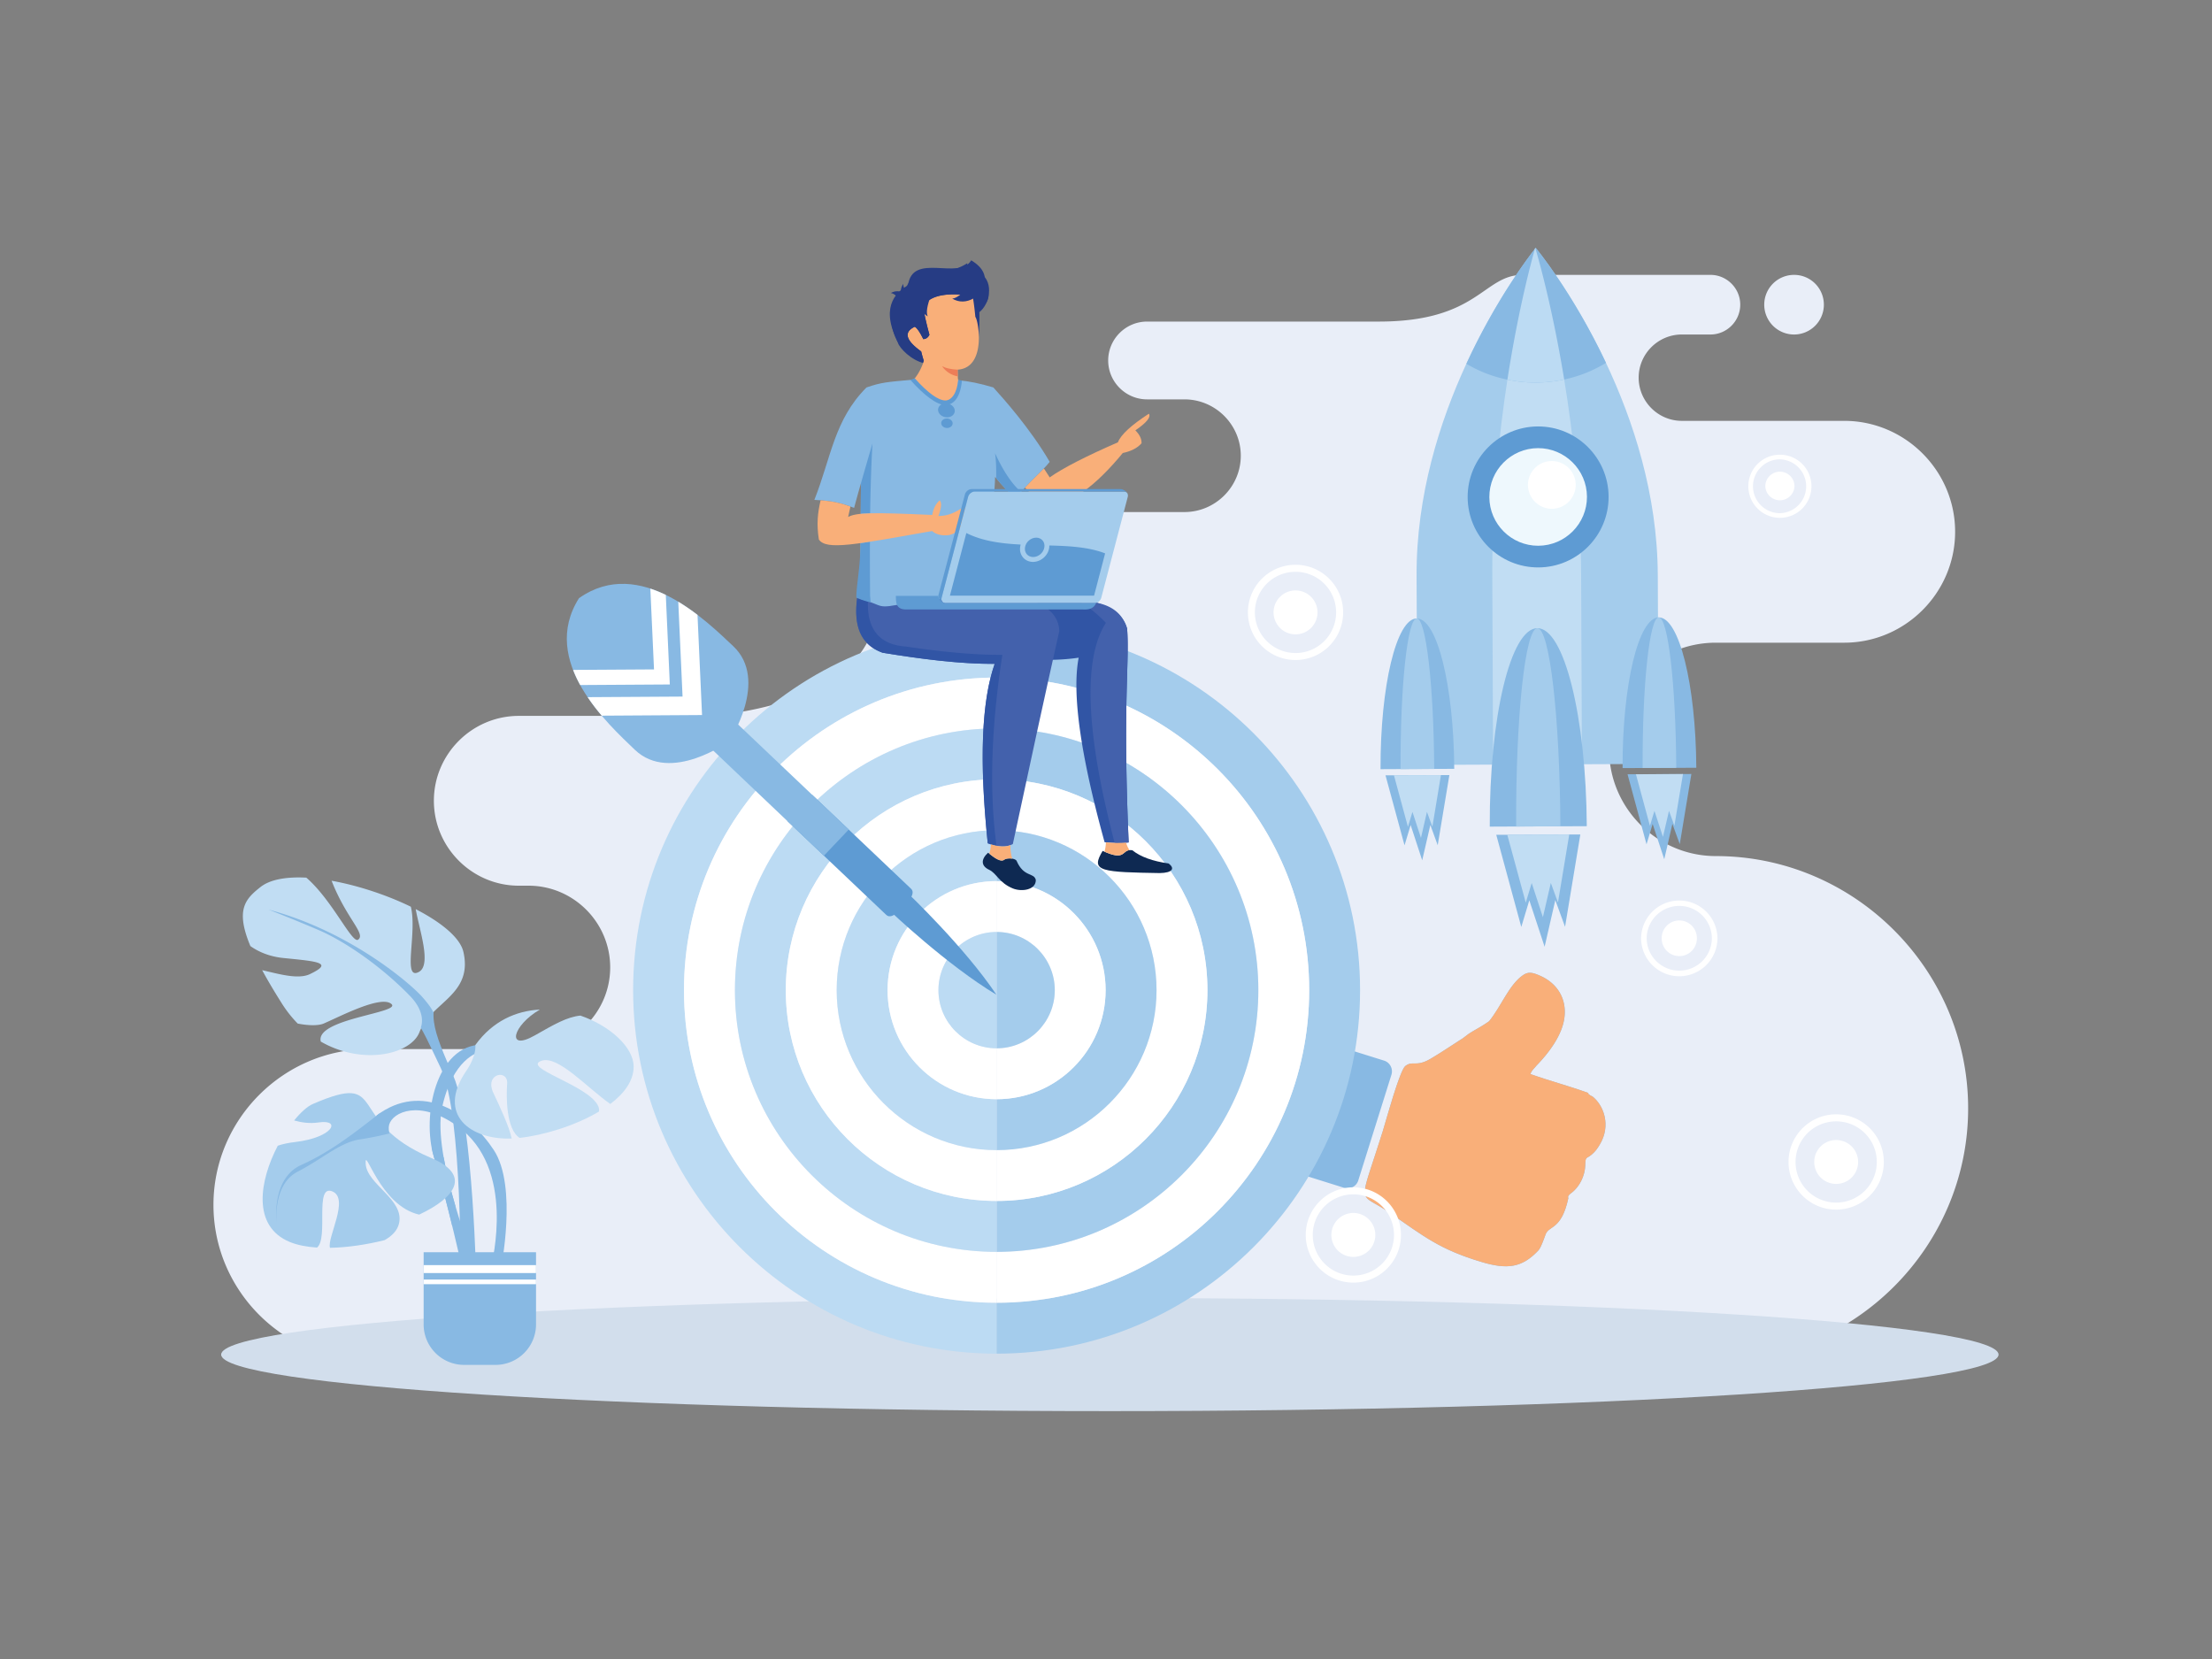 <svg xmlns="http://www.w3.org/2000/svg" xml:space="preserve" width="400" height="300"><rect width="100%" height="100%" fill="#808080" stroke="none"/><path fill="#E9EEF8" fill-rule="evenodd" d="M324.426 60.489a5.397 5.397 0 0 1-5.395-5.396 5.387 5.387 0 0 1 5.395-5.386 5.38 5.38 0 0 1 5.387 5.386 5.39 5.39 0 0 1-5.387 5.396zM95.58 189.702H66.778c-15.492 0-28.178 12.686-28.178 28.177 0 15.503 12.686 28.178 28.178 28.178h243.49c25.092 0 45.635-20.53 45.635-45.624 0-25.096-20.543-45.627-45.635-45.627-10.609-.007-19.291-8.68-19.291-19.299 0-10.608 8.682-19.288 19.291-19.288h23.223c11.027 0 20.057-9.03 20.057-20.058 0-11.027-9.029-20.058-20.057-20.058h-29.367c-4.291 0-7.801-3.515-7.801-7.813 0-4.291 3.51-7.802 7.801-7.802h5.18c2.959 0 5.387-2.428 5.387-5.396 0-2.959-2.428-5.386-5.387-5.386h-33.959c-7.16 0-7.957 8.445-26.018 8.445h-41.9c-3.867 0-7.032 3.164-7.032 7.036 0 3.868 3.165 7.032 7.032 7.032h6.758c5.604 0 10.189 4.587 10.189 10.189 0 5.599-4.586 10.187-10.189 10.187h-20.32c-27.452 0-31.331 7.177-36.135 21.44-4.811 14.264-29.773 15.42-29.773 15.42h-34.14c-8.445 0-15.358 6.899-15.358 15.348 0 8.448 6.914 15.358 15.358 15.358h1.763c8.12 0 14.762 6.646 14.762 14.773 0 8.122-6.642 14.768-14.762 14.768z" clip-rule="evenodd"/><path fill="#88B9E3" fill-rule="evenodd" d="M251.146 219.201c6.482 4.461 9.123 6.693 16.68 8.979 4.861 1.474 7.445.982 10.301-1.997.318-.351.582-.78 1.363-2.951.58-1.647 2.885-.766 4.113-6.581-.152-.34.135-.614.48-.871 1.557-1.138 2.521-3.143 2.582-5.067.051-1.661.141-1.087 1.135-1.907.646-.531 1.047-1.084 1.506-1.863 2.01-3.355.77-7.012-1.361-8.691-.297-.144-.213-.039-.441-.227-.635-.499-.133-.051-.324-.397-3.371-1.218-7.004-2.192-10.436-3.399.279-.758.664-.964 1.055-1.484 2.211-2.271 4.689-5.469 5.102-8.756.428-3.428-1.322-6.212-4.447-7.566-1.424-.625-2.148-.716-3.092-.051-2.479 1.729-3.9 5.62-6.09 8.304-1.518 1.065-2.254 1.362-3.678 2.265l-1.064.81c-1.986 1.246-3.963 2.629-6.012 3.807-2.496 1.412-3.059.185-4.393 1.218-1.01.791-3.471 9.82-4.072 11.764-4.455 14.199-4.545 10.789 1.093 14.661zm-5.527-5.735a2.039 2.039 0 0 1-2.549 1.332l-7.781-2.438c-1.064-.34-1.672-1.484-1.332-2.551l5.988-19.125a2.031 2.031 0 0 1 2.551-1.329l7.779 2.435c1.076.328 1.668 1.484 1.344 2.55l-6 19.126z" clip-rule="evenodd"/><path fill="#F9AF79" fill-rule="evenodd" d="M251.146 219.201c6.482 4.461 9.123 6.693 16.68 8.979 4.861 1.474 7.445.982 10.301-1.997.318-.351.582-.78 1.363-2.951.58-1.647 2.885-.766 4.113-6.581-.152-.329.135-.614.48-.871 1.557-1.138 2.521-3.143 2.582-5.067.051-1.661.141-1.087 1.135-1.907.646-.531 1.047-1.084 1.506-1.863 2.01-3.355.77-7.012-1.361-8.68-.297-.155-.213-.051-.441-.238-.635-.499-.133-.062-.324-.397-3.371-1.218-7.004-2.192-10.436-3.399.279-.758.664-.964 1.055-1.484 2.211-2.271 4.689-5.469 5.102-8.756.428-3.428-1.322-6.212-4.447-7.566-1.424-.625-2.148-.716-3.092-.051-2.479 1.729-3.912 5.62-6.09 8.304-1.518 1.065-2.254 1.362-3.678 2.265l-1.064.81c-1.986 1.246-3.963 2.629-6.012 3.807-2.496 1.412-3.059.185-4.393 1.218-1.01.791-3.471 9.82-4.072 11.764-4.455 14.199-4.545 10.789 1.093 14.661z" clip-rule="evenodd"/><path fill="#D2DEEC" fill-rule="evenodd" d="M200.701 255.177c88.516 0 160.7-4.594 160.7-10.226 0-5.631-72.184-10.229-160.7-10.229-88.513 0-160.71 4.599-160.71 10.229 0 5.632 72.197 10.226 160.71 10.226z" clip-rule="evenodd"/><path fill="#88B9E3" fill-rule="evenodd" d="M81.182 177.814c-4.782 4.36-2.701 8.734.831 16.832 3.533 8.109 4.158 38.049 4.158 38.049l-2.908-.422s.419-30.768-3.533-39.079c-3.952-8.314-5.621-12.472-9.153-9.771-3.532 2.707 10.605-5.609 10.605-5.609z" clip-rule="evenodd"/><path fill="#C1DDF3" fill-rule="evenodd" d="M83.805 172.162c-.575-2.59-4.024-5.386-8.633-7.759.687 3.817 2.879 10.053.607 11.331-3.074 1.733-.3-6.982-1.484-11.771-4.331-2.109-9.543-3.84-14.336-4.699a.13.13 0 0 1 .021.05c2.702 6.859 6.234 9.562 4.782 10.605-1.098.78-4.659-7.145-9.369-11.212-3.533-.185-6.524.3-8.294 1.701-2.734 2.16-4.569 4.074-1.824 10.67 1.579 1.127 3.616 1.925 5.971 2.16 6.234.625 9.153.838 4.782 2.919-2.142 1.011-5.714-.062-8.622-.719.942 1.74 2.099 3.705 3.511 5.938a21.829 21.829 0 0 0 2.918 3.717c2.008.391 3.756.391 4.688 0 2.908-1.246 10.392-5.201 12.266-3.532 1.824 1.618-13.862 2.654-12.779 6.79 7.611 4.382 16.312 2.294 17.847-1.719 2.071-5.407 9.7-6.679 7.948-14.47z" clip-rule="evenodd"/><path fill="#88B9E3" fill-rule="evenodd" d="M68.089 201.723c8.311-6.238 16.832-.419 21.203 6.234 4.363 6.646 1.25 21.614 1.25 21.614s-1.669 0-1.669-.625 4.576-17.662-6.234-25.359c-6.758-4.805-11.642-2.489-12.267-.206-.625 2.293 2.702 6.451 2.702 6.451l-4.985-8.109z" clip-rule="evenodd"/><path fill="#88B9E3" fill-rule="evenodd" d="M87.214 188.903c-8.326 0-11.027 12.892-8.733 20.365 2.283 7.483 5.407 21.408 5.407 21.408l2.077-2.077s-7.903-19.537-6.032-28.271c1.874-8.723 6.44-10.175 7.281-10.175.828 0 0-1.25 0-1.25z" clip-rule="evenodd"/><path fill="#88B9E3" fill-rule="evenodd" d="M80.24 209.329c-.592-.776-1.308-1.412-2.189-1.842.112.625.256 1.218.43 1.781 1.044 3.409 2.254 8.159 3.276 12.316.083-.531.224-1.351.441-2.622.061-.296.09-.625.134-.961-.821-2.773-1.597-5.785-2.092-8.672z" clip-rule="evenodd"/><path fill="#A4CCEC" fill-rule="evenodd" d="M77.957 209.391c-15.788-6.656-7.462-15.777-21.398-9.749-.982.423-2.171 1.496-3.37 2.97 1.239.351 2.734.606 4.414.361 4.157-.625 2.702 2.701-4.157 3.532-1.289.152-2.344.368-3.215.676-3.276 6.273-4.739 14.538 2.171 17.406 1.362.56 3.052.889 4.927 1.012 2.128-1.698-.523-11.52 2.774-10.157 3.153 1.3-1.004 8.405-.43 10.2 3.121-.055 6.574-.563 9.868-1.384 1.301-.726 2.305-1.712 2.612-3.001 1.033-4.36-5.815-7.065-6.028-10.812-.188-3.442 2.518 7.578 9.673 9.193 6.483-3.031 9.553-7.133 2.159-10.247z" clip-rule="evenodd"/><path fill="#C1DDF3" fill-rule="evenodd" d="M89.219 197.638c-1.669-3.544 2.706-4.374 2.489-1.669-.173 2.395-.195 8.21 2.254 9.796 4.237-.459 10.001-2.16 14.354-4.761.062-.357 0-.715-.184-1.084-1.864-3.749-13.924-6.858-10.179-8.108 2.969-.993 8.203 4.872 12.411 7.823 2.528-1.918 4.219-4.2 4.219-6.758 0-3.453-4.197-7.361-9.625-9.226-2.446.246-4.71 1.575-8.25 3.584-5.234 2.969-4.024-1.824.921-4.671-4.269.217-8.532 2.048-11.674 6.411 0 0 .297 1.864-1.679 4.739-5.375 7.874.831 12.462 8.253 12.165-.42-2.079-2.161-5.807-3.31-8.241z" clip-rule="evenodd"/><path fill="#88B9E3" fill-rule="evenodd" d="M68.591 201.365c-4.067 3.143-8.582 6.815-14.13 9.305-5.541 2.499-4.436 10.63-4.436 10.63s-.827-7.025 3.789-9.42c4.62-2.406 7.668-5.273 11.183-5.826 3.511-.553 5.447-1.105 5.447-1.105s-1.105-2.222-.462-3.053c.646-.831-1.391-.531-1.391-.531zm-20.04-36.883c14.878 3.974 25.772 13.484 27.809 15.8 2.037 2.304 2.037 2.958 2.037 2.958l-1.575 2.951-.737-.369s1.196-2.488-1.947-5.725c-5.415-5.581-12.01-9.983-16.536-11.92a308.27 308.27 0 0 0-9.051-3.695zm41.058 82.333h-5.682a7.322 7.322 0 0 1-7.321-7.322v-13.054h20.325v13.054a7.322 7.322 0 0 1-7.322 7.322z" clip-rule="evenodd"/><path fill="#FFF" fill-rule="evenodd" d="M76.606 228.773h20.325v1.434H76.606zm0 2.612h20.325v.838H76.606z" clip-rule="evenodd"/><path fill="#BCDBF3" fill-rule="evenodd" d="M123.685 179.054c0-31.219 25.32-56.528 56.539-56.528v-9.207c-36.247 0-65.735 29.478-65.735 65.735 0 36.246 29.489 65.731 65.735 65.731v-9.203c-31.219 0-56.539-25.31-56.539-56.528z" clip-rule="evenodd"/><path fill="#FFF" fill-rule="evenodd" d="M123.685 179.054c0 31.219 25.32 56.528 56.539 56.528v-9.204c-26.09 0-47.325-21.228-47.325-47.324 0-26.101 21.235-47.336 47.325-47.336v-9.192c-31.219-.001-56.539 25.309-56.539 56.528z" clip-rule="evenodd"/><path fill="#BCDBF3" fill-rule="evenodd" d="M142.095 179.054c0-21.029 17.096-38.129 38.129-38.129v-9.207c-26.09 0-47.325 21.235-47.325 47.336 0 26.097 21.235 47.324 47.325 47.324v-9.207c-21.033 0-38.129-17.099-38.129-38.117z" clip-rule="evenodd"/><path fill="#FFF" fill-rule="evenodd" d="M142.095 179.054c0 21.019 17.096 38.117 38.129 38.117v-9.192c-15.954 0-28.925-12.985-28.925-28.925 0-15.951 12.971-28.925 28.925-28.925v-9.204c-21.033 0-38.129 17.099-38.129 38.129z" clip-rule="evenodd"/><path fill="#BCDBF3" fill-rule="evenodd" d="M160.502 179.054c0-10.876 8.846-19.722 19.722-19.722v-9.203c-15.954 0-28.925 12.974-28.925 28.925 0 15.939 12.971 28.925 28.925 28.925v-9.207c-10.876-.001-19.722-8.846-19.722-19.718z" clip-rule="evenodd"/><path fill="#FFF" fill-rule="evenodd" d="M160.502 179.054c0 10.872 8.846 19.718 19.722 19.718v-9.203c-5.805 0-10.525-4.721-10.525-10.515 0-5.805 4.721-10.525 10.525-10.525v-9.196c-10.876-.001-19.722 8.845-19.722 19.721z" clip-rule="evenodd"/><path fill="#BCDBF3" fill-rule="evenodd" d="M169.699 179.054c0 5.794 4.721 10.515 10.525 10.515v-21.04c-5.805-.001-10.525 4.72-10.525 10.525z" clip-rule="evenodd"/><path fill="#A4CCEC" fill-rule="evenodd" d="M180.224 113.318v9.207c31.219 0 56.518 25.31 56.518 56.528s-25.299 56.528-56.518 56.528v9.203c36.243 0 65.721-29.485 65.721-65.731 0-36.257-29.478-65.735-65.721-65.735z" clip-rule="evenodd"/><path fill="#FFF" fill-rule="evenodd" d="M227.549 179.054c0 26.097-21.238 47.324-47.325 47.324v9.204c31.219 0 56.518-25.31 56.518-56.528s-25.299-56.528-56.518-56.528v9.192c26.087 0 47.325 21.235 47.325 47.336z" clip-rule="evenodd"/><path fill="#A4CCEC" fill-rule="evenodd" d="M227.549 179.054c0-26.101-21.238-47.336-47.325-47.336v9.207c21.018 0 38.118 17.1 38.118 38.129 0 21.019-17.1 38.117-38.118 38.117v9.207c26.087 0 47.325-21.228 47.325-47.324z" clip-rule="evenodd"/><path fill="#FFF" fill-rule="evenodd" d="M209.139 179.054c0 15.939-12.975 28.925-28.915 28.925v9.192c21.018 0 38.118-17.099 38.118-38.117 0-21.029-17.1-38.129-38.118-38.129v9.204c15.94 0 28.915 12.974 28.915 28.925z" clip-rule="evenodd"/><path fill="#A4CCEC" fill-rule="evenodd" d="M209.139 179.054c0-15.951-12.975-28.925-28.915-28.925v9.203c10.872 0 19.707 8.846 19.707 19.722 0 10.872-8.835 19.718-19.707 19.718v9.207c15.94 0 28.915-12.986 28.915-28.925z" clip-rule="evenodd"/><path fill="#FFF" fill-rule="evenodd" d="M190.739 179.054c0 5.794-4.721 10.515-10.515 10.515v9.203c10.872 0 19.707-8.846 19.707-19.718 0-10.876-8.835-19.722-19.707-19.722v9.196c5.794 0 10.515 4.721 10.515 10.526z" clip-rule="evenodd"/><path fill="#A4CCEC" fill-rule="evenodd" d="M190.739 179.054c0-5.805-4.721-10.525-10.515-10.525v21.04c5.794-.001 10.515-4.721 10.515-10.515z" clip-rule="evenodd"/><path fill="#5E9BD3" fill-rule="evenodd" d="M180.181 179.874c-5.783-8.645-16.096-18.433-16.096-18.433l-1.564 1.661-1.568 1.647c.001.001 10.302 9.789 19.228 15.125z" clip-rule="evenodd"/><path fill="#5E9BD3" fill-rule="evenodd" d="M163.381 163.908s2.456-2.16 1.38-3.182l-17.905-17.006-4.498 4.729 17.92 17.005c1.066 1.026 3.103-1.546 3.103-1.546z" clip-rule="evenodd"/><path fill="#88B9E3" fill-rule="evenodd" d="m126.911 133.766 4.482-4.728 22.088 20.968-4.497 4.739z" clip-rule="evenodd"/><path fill="#88B9E3" fill-rule="evenodd" d="M131.895 134.001s7.239-10.995.697-17.157c-4.833-4.537-16.821-16.507-27.892-8.673-7.246 11.447 5.306 22.811 10.095 27.408 6.496 6.217 17.1-1.578 17.1-1.578z" clip-rule="evenodd"/><path fill="#FFF" fill-rule="evenodd" d="M120.398 107.575a22.79 22.79 0 0 0-2.796-1.134l.665 14.61-14.629.09c.358.943.788 1.854 1.279 2.734l16.207-.101-.726-16.199z" clip-rule="evenodd"/><path fill="#FFF" fill-rule="evenodd" d="m126.951 129.302-.82-18.11a39.101 39.101 0 0 0-3.479-2.388l.777 17.16-17.161.105a35.35 35.35 0 0 0 2.55 3.348l18.133-.115z" clip-rule="evenodd"/><path fill="#A4CCEC" fill-rule="evenodd" d="m299.781 103.971.152 34.17-43.625.184-.146-34.159c-.068-14.628 4.221-28.043 9.002-38.385 5.387-11.67 11.363-19.461 12.4-20.762l.08-.115.061-.08s6.697 8.059 12.707 20.795c4.877 10.308 9.309 23.701 9.369 38.352z" clip-rule="evenodd"/><path fill="#C1DDF3" fill-rule="evenodd" d="m285.92 104.032.143 34.17-16.064.061-.145-34.158c-.063-13.289 1.209-25.566 2.734-35.456 2.059-13.249 4.564-22.218 4.977-23.63l.061-.195.02.08c.277.914 2.973 10.034 5.211 23.724 1.627 9.871 3 22.126 3.063 35.404z" clip-rule="evenodd"/><path fill="#88B9E3" fill-rule="evenodd" d="M290.412 65.618a23.934 23.934 0 0 1-7.557 3.009 24.564 24.564 0 0 1-5.096.553 23.982 23.982 0 0 1-5.172-.531 23.64 23.64 0 0 1-7.424-2.868c5.387-11.67 11.363-19.461 12.4-20.762l.061-.195.02.08.061-.08c0-.001 6.697 8.058 12.707 20.794z" clip-rule="evenodd"/><path fill="#BCDBF3" fill-rule="evenodd" d="M282.855 68.627a24.564 24.564 0 0 1-5.096.553 23.982 23.982 0 0 1-5.172-.531c2.059-13.249 4.564-22.218 4.977-23.63l.061-.195.02.08c.277.913 2.972 10.034 5.21 23.723z" clip-rule="evenodd"/><path fill="#EEF8FD" fill-rule="evenodd" d="M288.928 89.812c.033 5.96-4.783 10.814-10.738 10.832-5.949.033-10.803-4.782-10.832-10.731-.021-5.956 4.777-10.811 10.738-10.832 5.959-.03 10.802 4.781 10.832 10.731z" clip-rule="evenodd"/><path fill="#5E9BD3" fill-rule="evenodd" d="M278.105 81.038c-4.861.018-8.805 3.991-8.783 8.867.021 4.861 3.99 8.803 8.855 8.784 4.873-.021 8.814-3.995 8.797-8.867-.023-4.865-4.005-8.805-8.869-8.784zm.096 21.57c-7.027.033-12.77-5.66-12.803-12.686-.027-7.032 5.664-12.775 12.686-12.808 7.037-.029 12.77 5.663 12.801 12.696.029 7.027-5.662 12.77-12.684 12.798z" clip-rule="evenodd"/><path fill="#FFF" fill-rule="evenodd" d="M284.938 87.662a4.323 4.323 0 0 1-4.293 4.342 4.322 4.322 0 0 1-4.34-4.302 4.313 4.313 0 0 1 4.301-4.331 4.32 4.32 0 0 1 4.332 4.291z" clip-rule="evenodd"/><path fill="#88B9E3" fill-rule="evenodd" d="M306.746 138.834c-.084-15.052-3.113-27.213-6.791-27.191-3.666.018-6.592 12.201-6.541 27.253l13.332-.062z" clip-rule="evenodd"/><path fill="#A4CCEC" fill-rule="evenodd" d="M303.119 138.855c-.072-15.052-1.484-27.224-3.164-27.213-1.668.007-2.98 12.184-2.918 27.234l6.082-.021z" clip-rule="evenodd"/><path fill="#88B9E3" fill-rule="evenodd" d="m294.313 140.011 3.431 12.668 1.106-3.678 2.099 6.379 1.473-6.389 1.334 3.655 2.098-12.685z" clip-rule="evenodd"/><path fill="#C1DDF3" fill-rule="evenodd" d="m295.83 140.011 2.529 9.319.819-2.694 1.535 4.692 1.096-4.699.974 2.68 1.553-9.337z" clip-rule="evenodd"/><path fill="#88B9E3" fill-rule="evenodd" d="M286.941 149.402c-.111-19.812-4.104-35.839-8.936-35.806-4.834.021-8.684 16.066-8.611 35.885l17.547-.079z" clip-rule="evenodd"/><path fill="#A4CCEC" fill-rule="evenodd" d="M282.17 149.421c-.102-19.813-1.955-35.835-4.164-35.824-2.203 0-3.924 16.045-3.84 35.867l8.004-.043z" clip-rule="evenodd"/><path fill="#88B9E3" fill-rule="evenodd" d="m270.572 150.959 4.526 16.666 1.451-4.822 2.767 8.398 1.932-8.427 1.764 4.823 2.763-16.7z" clip-rule="evenodd"/><path fill="#C1DDF3" fill-rule="evenodd" d="m272.566 150.948 3.34 12.278 1.073-3.554 2.027 6.183 1.433-6.194 1.29 3.543 2.041-12.307z" clip-rule="evenodd"/><path fill="#88B9E3" fill-rule="evenodd" d="M262.973 139.028c-.08-15.051-3.111-27.213-6.777-27.194-3.676.011-6.602 12.205-6.553 27.256l13.33-.062z" clip-rule="evenodd"/><path fill="#A4CCEC" fill-rule="evenodd" d="M259.35 139.04c-.072-15.041-1.484-27.213-3.154-27.206-1.68 0-2.99 12.187-2.93 27.238l6.084-.032z" clip-rule="evenodd"/><path fill="#88B9E3" fill-rule="evenodd" d="m250.543 140.206 3.441 12.656 1.106-3.666 2.088 6.379 1.474-6.389 1.332 3.655 2.11-12.686z" clip-rule="evenodd"/><path fill="#C1DDF3" fill-rule="evenodd" d="m252.07 140.195 2.53 9.33.816-2.705 1.539 4.702 1.082-4.709.983 2.691 1.546-9.337z" clip-rule="evenodd"/><path fill="#3155A5" fill-rule="evenodd" d="M199.747 152.3c-4.371-15.828-5.927-26.961-4.688-33.368-2.479.357-4.967.47-7.474.336.379-1.709.77-3.428 1.156-5.169-.04-2.355-3.778-5.14-8.047-6.4 6.216.473 21.207-1.279 23.121 5.981.469 6.202-.82 13.277.285 38.659a20.06 20.06 0 0 1-4.353-.039z" clip-rule="evenodd"/><path fill="#4361AC" fill-rule="evenodd" d="M159.614 118.039c-5.122-1.842-5.815-6.942-3.565-14.65 1.853 1.514 6.523 2.149 14.029 1.903l-.177.665c0 .032-.007.062-.007.094h-8.355c.018 1.278-.032 2.601 1.853 2.684 5.989-.902 27.798-3.994 28.167 5.364-2.713 12.101-5.122 23.2-8.405 38.529-1.109.625-2.623.57-4.537-.134-1.546-14.878-1.127-25.688 1.257-32.446-6.325.017-13.083-.842-20.26-2.009z" clip-rule="evenodd"/><path fill="#3155A5" fill-rule="evenodd" d="M159.614 118.039c-5.122-1.842-5.815-6.942-3.565-14.65.39.329.911.604 1.568.849-1.875 7.914.162 12.256 6.173 12.675 7.025 1.048 12.841 1.539 17.468 1.507-2.037 13.198-2.384 24.706-1.055 34.527a10.331 10.331 0 0 1-1.586-.452c-1.546-14.878-1.127-25.688 1.257-32.446-6.325.016-13.083-.843-20.26-2.01z" clip-rule="evenodd"/><path fill="#263C84" fill-rule="evenodd" d="M175.218 63.783c-5.224 1.896-8.572 2.069-10.045.545-1.506-.35-2.489-1.679-2.94-3.994-1.557-3.522-.224-9.153 1.958-6.368 1.81-4.627 9.07-1.947 13.155-4.504 2.489 1.617 1.546 5.631-.245 6.981.071 4.617-.185 7.087-1.883 7.34z" clip-rule="evenodd"/><path fill="#263C84" fill-rule="evenodd" d="M163.013 54.468c.564-.43.748-.91.542-1.423-.86-.491-1.69-.503-2.467-.051.469.028 1.116.521 1.925 1.474z" clip-rule="evenodd"/><path fill="#263C84" fill-rule="evenodd" d="M164.085 53.258c-.397.451-.766.545-1.105.3-.203-.853-.08-1.601.369-2.232-.051.429.195 1.072.736 1.932zm2.767 1.925c-.982-.387-1.729-.256-2.232.391.04 1.484.809 4.442 1.976 5.1.206-.146.162-3.27.256-5.491z" clip-rule="evenodd"/><path fill="#263C84" fill-rule="evenodd" d="M167.221 53.76c-1.658.81-2.21 1.539-1.651 2.192 2.511.368 4.916.09 7.21-.82-1.384.134-3.237-.328-5.559-1.372z" clip-rule="evenodd"/><path fill="#263C84" fill-rule="evenodd" d="M176.988 56.248c-1.886-1.893-5.437-2.127-10.33-.336-3.103-.769-3.8-2.203-2.489-4.536 1.843-3.287 5.848-.687 10.75-3.778-.185 2.405 7.108 4.465 2.069 8.65z" clip-rule="evenodd"/><path fill="#F9AF79" fill-rule="evenodd" d="M165.212 57.866c1.3-.277 1.178 2.396 1.077 3.717-.195 2.601-3.124-3.275-1.077-3.717z" clip-rule="evenodd"/><path fill="#263C84" fill-rule="evenodd" d="M175.912 54.702c-4.227-.553-7.434-.256-8.796 1.773.178 1.239.546 2.847 1.116 4.83-.245.473-.614.719-1.094.74-.593-1.178-1.105-1.875-1.507-2.109-2.016.91-1.636 2.301 1.138 4.186.163.647.318 1.178.47 1.607-2.496-.563-4.583-2.795-4.872-3.756-2.919-5.736.328-8.152 2.069-9.041.766-5.675 9.008-.657 13.144-3.398 1.64 2.272-.386 5.117-1.668 5.168z" clip-rule="evenodd"/><path fill="#263C84" fill-rule="evenodd" d="M175.308 53.301c.636.491.842 1.033.614 1.618-.982.542-1.914.563-2.796.051.546-.032 1.261-.585 2.182-1.669z" clip-rule="evenodd"/><path fill="#F9AF79" fill-rule="evenodd" d="M163.934 69.335c.737.062 1.444-.849 1.647-1.127.78-1.033 1.271-2.254 1.474-2.94a22.395 22.395 0 0 1-.48-1.72c-2.814-2.015-3.204-3.5-1.156-4.464.419.238.932.982 1.546 2.243.48-.021.859-.285 1.105-.787-.582-2.121-.961-3.84-1.138-5.162 1.394-2.171 4.648-2.478 8.95-1.893.206 1.206.368 2.478.491 3.828.542.514 2.099 9.186-3.193 9.532-.022.441.018.933.018 1.239.011.268.021.81.296.893l.452.111c-.039 6.398-3.163 7.63-10.012.247z" clip-rule="evenodd"/><path fill="#263C84" fill-rule="evenodd" d="M175.882 53.485c-4.302-.585-7.556-.278-8.95 1.893.177 1.322.556 3.041 1.138 5.162-.246.502-.625.766-1.105.787-.614-1.25-1.127-2.005-1.546-2.243-2.048.964-1.658 2.449 1.156 4.464.173.697.328 1.271.48 1.72-2.539-.593-4.667-2.977-4.962-4.013-2.962-6.123.346-8.713 2.109-9.655.777-6.071 9.214-.819 11.425-4.525 4.637 2.773 1.567 6.36.255 6.41z" clip-rule="evenodd"/><path fill="#ED7D57" fill-rule="evenodd" d="M170.352 66.222c.687.357 1.63.574 2.829.624-.022.431 0 .922.018 1.218-1.206-.235-2.15-.849-2.847-1.842z" clip-rule="evenodd"/><path fill="#88B9E3" fill-rule="evenodd" d="M179.628 70.061c-2.355-.715-4.465-1.145-6.336-1.3-.339 5.418-3.03 5.385-8.091-.112-4.861.43-5.815.491-8.506 1.412-5.848 5.859-6.378 12.613-9.431 20.336 3.381.162 4.895.581 7.188 1.441.491-1.843.91-3.338 1.238-4.465-.094 10.179-.123 17.161-.101 20.929 4.565 1.249 2.539 1.925 8.445.729 6.931-1.424 11.273-.185 14.163-1.507.051-9.052 1.658-16.001 1.748-21.285 1.344 1.658 2.583 2.937 3.728 3.851 2.734-3.298 4.598-4.631 6.145-6.574-3.443-5.928-8.366-11.447-10.19-13.455z" clip-rule="evenodd"/><path fill="#F9AF79" fill-rule="evenodd" d="M202.156 79.983c-5.87 2.561-9.983 4.678-12.338 6.346l-1.044-1.618c-.965 1.015-2.081 2.02-3.432 3.472 1.25 1.372 2.59 2.51 4.158 3.464 4.085-.463 8.589-3.71 13.533-9.728 1.539-.328 2.662-.914 3.393-1.763.039-.776-.34-1.557-1.117-2.333 2.049-1.405 2.857-2.406 2.445-3.013-3.213 2.092-5.078 3.811-5.598 5.173z" clip-rule="evenodd"/><path fill="#5E9BD3" fill-rule="evenodd" d="M157.31 97.96c-.603.094-1.167.177-1.702.249-.029 4.493-.766 7.625-.755 9.868.531.246 2.005.759 2.579.831 0-.289-.083-.954-.094-1.239-.028-3.432-.04-6.668-.028-9.709zm27.328-8.997c-1.651-1.445-3.219-3.778-4.703-7.015.166 1.127.238 2.64.206 4.525 1.261 1.546 2.438 2.745 3.532 3.616.329-.401.655-.779.965-1.126zm-26.87-8.756a705.51 705.51 0 0 0-2.077 7.166 834.737 834.737 0 0 0-.039 5.541c.469-.04 1.033-.072 1.697-.09.072-4.783.217-8.991.419-12.617z" clip-rule="evenodd"/><path fill="#F9AF79" fill-rule="evenodd" d="M148.391 90.469c-.534 2.261-.748 4.331-.317 7.083 1.333 2.026 6.686.893 20.487-1.524.502.47 1.528.943 3.074.727 1.44-.38 1.513-.77 3.131-2.377.397-1.239.318-2.188-.234-2.854-1.824 1.123-2.785 1.73-4.844 1.799.553-1.474.636-2.424.246-2.854-.697.581-1.156 1.474-1.362 2.651-10.883-.491-13.751-.43-15.203.368.163-.719.296-1.344.419-1.896-1.691-.603-3.074-.95-5.397-1.123z" clip-rule="evenodd"/><path fill="#263C84" fill-rule="evenodd" d="M175.247 51.65c.903.697 1.199 1.456.871 2.275-1.373.776-2.691.798-3.93.072.754-.042 1.77-.818 3.059-2.347zm-6.892 1.752c-1.044-.459-1.842-.347-2.417.328-.007 1.575.596 2.745 1.824 3.489-.317-.682-.122-1.953.593-3.817z" clip-rule="evenodd"/><path fill="#5E9BD3" fill-rule="evenodd" d="M173.946 68.822c-.267 2.979-1.445 4.432-3.041 4.413-1.463-.021-3.756-1.679-6.285-4.536l.809-.285c2.366 2.673 4.259 3.98 5.487 4.002 1.094.021 2.142-1.239 2.355-3.717l.675.123z" clip-rule="evenodd"/><path fill="#5E9BD3" fill-rule="evenodd" d="M171.389 72.969c.827.173 1.391.859 1.246 1.535-.134.675-.921 1.098-1.741.921-.827-.163-1.38-.849-1.246-1.524.13-.687.921-1.095 1.741-.932zm-.104 2.712c.574.044 1.015.452.982.922-.029.473-.51.819-1.084.791-.574-.044-1.015-.452-.982-.922.028-.473.509-.82 1.084-.791z" clip-rule="evenodd"/><path fill="#0E2952" fill-rule="evenodd" d="M209.721 157.88c-4.75-.083-8.301-.134-9.941-.657-1.77-.553-1.401-1.637-.39-3.355 4.476 2.055 3.286-.43 5.374-.116 1.479 1.188 3.656 1.979 6.545 2.388 1.216.891.726 1.7-1.588 1.74z" clip-rule="evenodd"/><path fill="#4361AC" fill-rule="evenodd" d="M195.182 108.734h.195c3.572.029 7.26.899 8.438 4.945.469 6.202-.82 13.277.285 38.659-.82.094-1.67.112-2.539.094-2.261-8.827-7.618-30.471-1.575-39.797a23.624 23.624 0 0 0-4.804-3.901z" clip-rule="evenodd"/><path fill="#F9AF79" fill-rule="evenodd" d="M203.641 152.383c.123.479.326.932.613 1.351-1.361.123-.842 1.893-4.536.274.151-.47.246-1.033.268-1.687 1.268.13 2.485.152 3.655.062z" clip-rule="evenodd"/><path fill="#0E2952" fill-rule="evenodd" d="M183.143 160.654c-2.521-1.044-2.901-2.734-4.292-3.378-1.394-.657-1.557-1.813-.184-3.073 1.004.798 2.254 1.791 2.918 1.271.441-.361 1.943-.329 2.243.184 1.308 3.03 3.121 2.066 3.479 3.45.044 1.842-2.579 2.2-4.164 1.546z" clip-rule="evenodd"/><path fill="#F9AF79" fill-rule="evenodd" d="M182.713 152.83c-.022.81.09 1.629.325 2.438-.531-.083-1.185-.011-1.452.206-.614.48-1.73-.329-2.695-1.099.155-.437.257-.993.318-1.687 1.405.45 2.572.493 3.504.142z" clip-rule="evenodd"/><path fill="#A4CCEC" fill-rule="evenodd" d="M203.229 88.88H176.28c-.531 0-1.083.43-1.217.964l-4.79 18.255c-.145.531.173.972.704.972h26.95c.531 0 1.077-.44 1.217-.972l4.793-18.255c.145-.534-.185-.964-.708-.964z" clip-rule="evenodd"/><path fill="#5E9BD3" fill-rule="evenodd" d="m171.234 101.8 3.254-12.396c.134-.535.686-.965 1.221-.965h26.937c.531 0 1.486.687 1.32 1.21.031-.44-.275-.769-.738-.769H176.28c-.531 0-1.072.43-1.217.964l-4.79 18.255c-.094.318-.011.604.185.777-.441-.286-.863-.838-.77-1.218l1.546-5.858z" clip-rule="evenodd"/><path fill="#5E9BD3" fill-rule="evenodd" d="M170.977 109.07h26.95c.09 0 .195-.021.296-.05-.542 1.391-1.998 1.188-2.568 1.188H163.71c-1.734-.083-1.68-1.289-1.712-2.459h7.679c-.022.368.368.863.78 1.127.13.122.307.194.52.194zm3.768-12.684c2.897 1.463 6.307 1.914 9.821 2.087a4.539 4.539 0 0 0-.083.391c-.235 1.484.809 2.745 2.315 2.745 1.423 0 2.712-1.127 2.926-2.532a3.06 3.06 0 0 0 .032-.437c3.655.09 7.177.296 10.085 1.43l-1.998 7.64h-26.067l2.969-11.324z" clip-rule="evenodd"/><path fill="#5E9BD3" fill-rule="evenodd" d="M187.379 97.224c-.96 0-1.875.779-2.026 1.751-.155.965.513 1.753 1.474 1.753.965 0 1.875-.788 2.026-1.753.155-.972-.509-1.751-1.474-1.751z" clip-rule="evenodd"/><path fill="#FFF" fill-rule="evenodd" d="M324.693 210.117a7.341 7.341 0 0 1 7.34-7.34c4.064 0 7.352 3.287 7.352 7.34a7.344 7.344 0 0 1-7.352 7.351 7.34 7.34 0 0 1-7.34-7.351zm7.34 8.622a8.623 8.623 0 0 0 8.623-8.622c0-4.75-3.861-8.611-8.623-8.611-4.75 0-8.611 3.861-8.611 8.611 0 4.761 3.861 8.622 8.611 8.622z" clip-rule="evenodd"/><path fill="#FFF" fill-rule="evenodd" d="M332.033 206.154a3.959 3.959 0 0 0-3.961 3.963 3.96 3.96 0 0 0 3.961 3.973 3.964 3.964 0 0 0 3.975-3.973 3.964 3.964 0 0 0-3.975-3.963zm-94.644 17.161a7.34 7.34 0 0 1 7.338-7.34c4.057 0 7.352 3.287 7.352 7.34a7.352 7.352 0 0 1-7.352 7.351c-4.051 0-7.338-3.287-7.338-7.351zm7.338 8.623c4.762 0 8.611-3.861 8.611-8.622 0-4.75-3.85-8.611-8.611-8.611-4.748 0-8.609 3.861-8.609 8.611-.001 4.76 3.861 8.622 8.609 8.622z" clip-rule="evenodd"/><path fill="#FFF" fill-rule="evenodd" d="M244.727 219.342a3.977 3.977 0 0 0-3.973 3.974 3.969 3.969 0 0 0 3.973 3.973 3.97 3.97 0 0 0 3.975-3.973 3.978 3.978 0 0 0-3.975-3.974zm-17.803-108.603c0-4.053 3.295-7.34 7.35-7.34a7.341 7.341 0 0 1 7.34 7.34c0 4.057-3.287 7.351-7.34 7.351a7.355 7.355 0 0 1-7.35-7.351zm7.349 8.612a8.612 8.612 0 0 0 8.611-8.611c0-4.75-3.861-8.611-8.611-8.611-4.76 0-8.609 3.861-8.609 8.611 0 4.76 3.85 8.611 8.609 8.611z" clip-rule="evenodd"/><path fill="#FFF" fill-rule="evenodd" d="M234.273 106.767a3.978 3.978 0 0 0-3.973 3.973 3.977 3.977 0 0 0 3.973 3.974 3.977 3.977 0 0 0 3.975-3.974 3.978 3.978 0 0 0-3.975-3.973zm82.721-18.837a4.87 4.87 0 0 1 4.871-4.865 4.87 4.87 0 0 1 0 9.737 4.873 4.873 0 0 1-4.871-4.872zm4.871 5.71a5.704 5.704 0 0 0 5.703-5.71 5.696 5.696 0 0 0-5.703-5.704 5.705 5.705 0 0 0-5.711 5.704 5.712 5.712 0 0 0 5.711 5.71z" clip-rule="evenodd"/><path fill="#FFF" fill-rule="evenodd" d="M321.865 85.296a2.642 2.642 0 0 0-2.641 2.634 2.64 2.64 0 0 0 5.276 0 2.633 2.633 0 0 0-2.635-2.634zm-24.092 84.338a5.894 5.894 0 0 1 11.787 0 5.89 5.89 0 0 1-5.889 5.887c-3.253 0-5.898-2.633-5.898-5.887zm5.899 6.902a6.9 6.9 0 0 0 6.902-6.902 6.907 6.907 0 0 0-13.812 0 6.902 6.902 0 0 0 6.91 6.902z" clip-rule="evenodd"/><path fill="#FFF" fill-rule="evenodd" d="M303.672 166.447a3.181 3.181 0 0 0-3.182 3.187 3.18 3.18 0 1 0 6.358 0 3.181 3.181 0 0 0-3.176-3.187z" clip-rule="evenodd"/></svg>